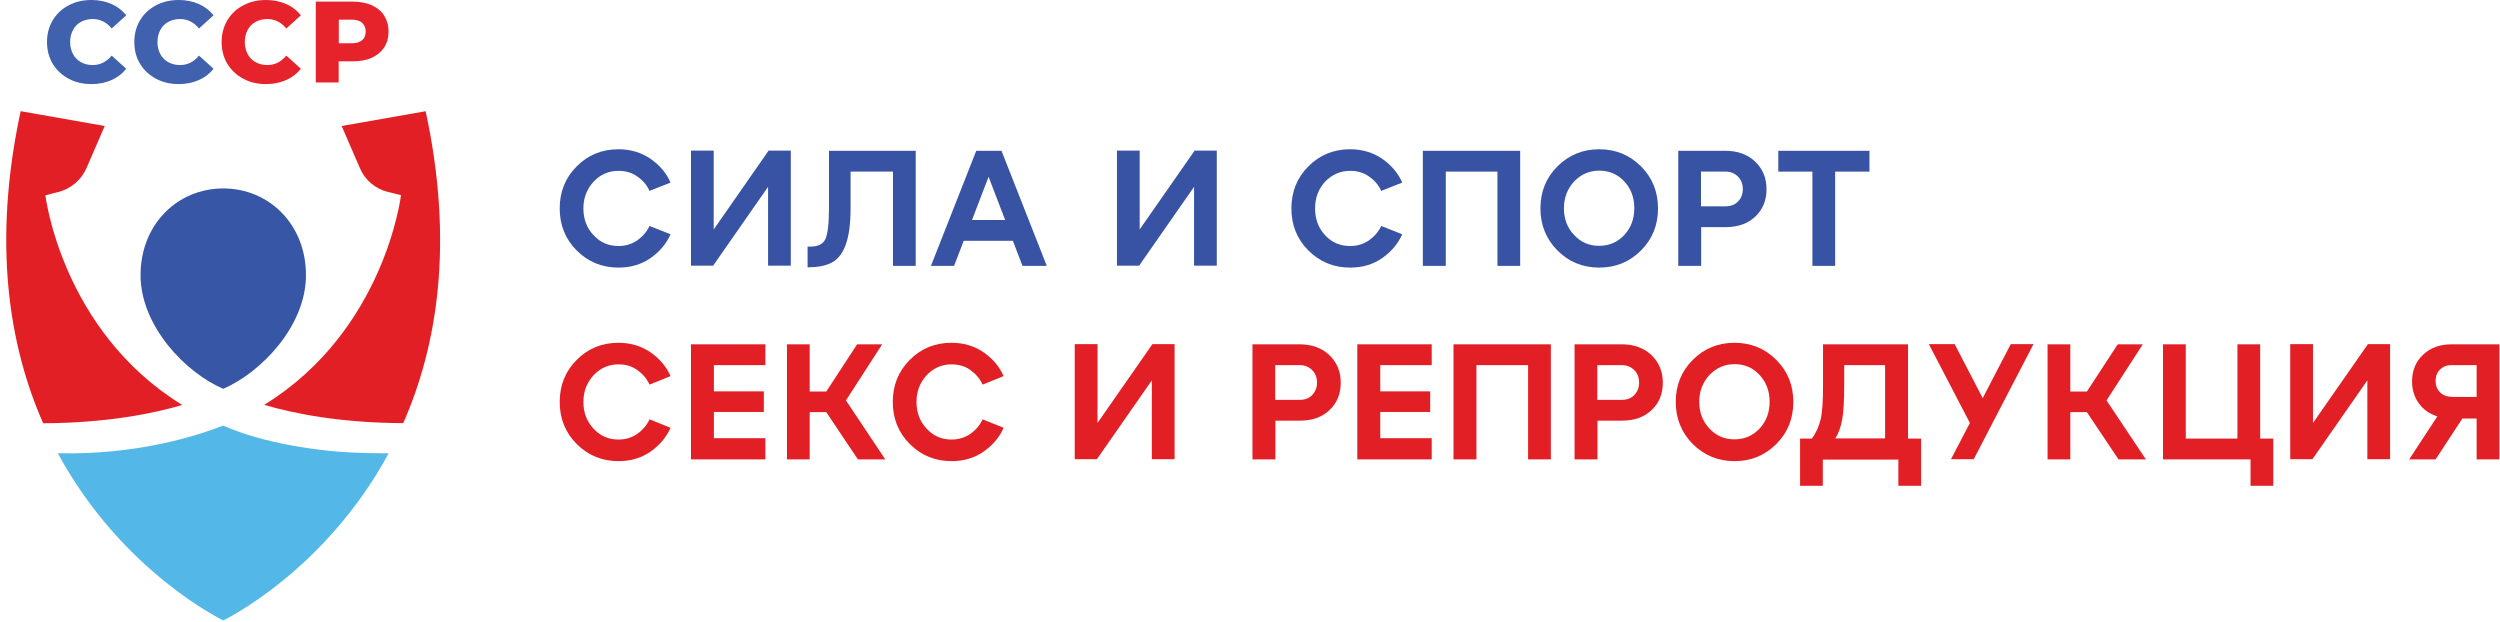 <?xml version="1.0" encoding="UTF-8"?> <svg xmlns="http://www.w3.org/2000/svg" width="201" height="50" viewBox="0 0 201 50" fill="none"><path d="M46.364 20.136C45.449 19.222 45 18.09 45 16.758C45 15.425 45.449 14.294 46.364 13.379C47.263 12.465 48.394 12 49.727 12C50.703 12 51.571 12.264 52.315 12.775C53.059 13.302 53.586 13.922 53.911 14.681L52.222 15.347C52.005 14.867 51.664 14.48 51.23 14.185C50.796 13.875 50.285 13.736 49.727 13.736C48.936 13.736 48.27 14.03 47.727 14.604C47.185 15.193 46.906 15.905 46.906 16.758C46.906 17.61 47.17 18.338 47.727 18.912C48.27 19.501 48.936 19.78 49.727 19.78C50.285 19.78 50.796 19.625 51.23 19.33C51.664 19.02 52.005 18.633 52.222 18.168L53.911 18.834C53.586 19.578 53.059 20.214 52.315 20.741C51.571 21.267 50.703 21.515 49.727 21.515C48.394 21.515 47.278 21.05 46.364 20.136Z" fill="#3953A4"></path><path d="M57.382 18.447L61.799 12.108H63.581V21.36H61.753V15.022L57.336 21.36H55.554V12.108H57.382V18.447Z" fill="#3953A4"></path><path d="M65.038 21.5H64.93V19.826H65.147C65.766 19.826 66.169 19.625 66.355 19.237C66.541 18.85 66.65 18.013 66.65 16.758V12.124H73.624V21.376H71.795V13.798H68.386V16.742C68.386 17.951 68.262 18.912 68.014 19.625C67.766 20.338 67.394 20.818 66.929 21.081C66.464 21.345 65.829 21.484 65.054 21.484L65.038 21.5Z" fill="#3953A4"></path><path d="M84.177 21.376H82.209L81.434 19.361H77.482L76.708 21.376H74.848L78.49 12.124H80.52L84.162 21.376H84.177ZM79.482 14.216L78.149 17.688H80.814L79.482 14.216Z" fill="#3953A4"></path><path d="M91.631 18.447L96.048 12.108H97.83V21.36H96.002V15.022L91.585 21.36H89.803V12.108H91.631V18.447Z" fill="#3953A4"></path><path d="M105.192 20.136C104.277 19.222 103.828 18.09 103.828 16.758C103.828 15.425 104.277 14.294 105.192 13.379C106.09 12.465 107.222 12 108.555 12C109.531 12 110.399 12.264 111.143 12.775C111.887 13.302 112.413 13.922 112.739 14.681L111.05 15.347C110.833 14.867 110.492 14.48 110.058 14.185C109.624 13.875 109.112 13.736 108.555 13.736C107.764 13.736 107.098 14.03 106.54 14.604C105.998 15.193 105.734 15.905 105.734 16.758C105.734 17.61 105.998 18.338 106.54 18.912C107.082 19.501 107.749 19.78 108.555 19.78C109.112 19.78 109.624 19.625 110.058 19.33C110.492 19.02 110.833 18.633 111.05 18.168L112.739 18.834C112.413 19.578 111.887 20.214 111.143 20.741C110.399 21.267 109.531 21.515 108.555 21.515C107.222 21.515 106.106 21.05 105.192 20.136Z" fill="#3953A4"></path><path d="M116.226 21.376H114.397V12.124H122.223V21.376H120.395V13.798H116.241V21.376H116.226Z" fill="#3953A4"></path><path d="M125.214 20.136C124.315 19.222 123.85 18.09 123.85 16.758C123.85 15.425 124.3 14.294 125.214 13.379C126.128 12.465 127.244 12 128.577 12C129.91 12 131.026 12.465 131.94 13.379C132.854 14.294 133.304 15.425 133.304 16.758C133.304 18.09 132.854 19.222 131.94 20.136C131.026 21.05 129.91 21.515 128.577 21.515C127.244 21.515 126.128 21.05 125.214 20.136ZM126.562 14.588C126.02 15.177 125.741 15.89 125.741 16.742C125.741 17.595 126.004 18.323 126.562 18.896C127.105 19.485 127.771 19.764 128.577 19.764C129.383 19.764 130.049 19.47 130.592 18.896C131.134 18.307 131.398 17.595 131.398 16.742C131.398 15.89 131.134 15.162 130.592 14.588C130.049 13.999 129.383 13.72 128.577 13.72C127.771 13.72 127.12 14.015 126.562 14.588Z" fill="#3953A4"></path><path d="M136.76 21.376H134.931V12.124H138.728C139.704 12.124 140.51 12.418 141.115 12.992C141.719 13.565 142.029 14.309 142.029 15.208C142.029 16.107 141.734 16.835 141.13 17.409C140.526 17.982 139.735 18.261 138.744 18.261H136.775V21.36L136.76 21.376ZM136.76 13.798V16.587H138.728C139.146 16.587 139.487 16.463 139.735 16.2C139.999 15.936 140.123 15.611 140.123 15.208C140.123 14.805 139.999 14.464 139.735 14.201C139.472 13.937 139.146 13.798 138.728 13.798H136.76Z" fill="#3953A4"></path><path d="M147.546 21.376H145.717V13.798H142.974V12.124H150.305V13.798H147.546V21.376Z" fill="#3953A4"></path><path d="M46.364 35.695C45.449 34.781 45 33.65 45 32.317C45 30.984 45.449 29.853 46.364 28.939C47.263 28.024 48.394 27.559 49.727 27.559C50.703 27.559 51.571 27.823 52.315 28.334C53.059 28.861 53.586 29.497 53.911 30.24L52.222 30.922C52.005 30.442 51.664 30.054 51.23 29.744C50.796 29.434 50.285 29.295 49.727 29.295C48.936 29.295 48.27 29.59 47.727 30.163C47.185 30.752 46.906 31.465 46.906 32.317C46.906 33.169 47.17 33.882 47.727 34.471C48.27 35.06 48.936 35.339 49.727 35.339C50.285 35.339 50.796 35.184 51.23 34.89C51.664 34.58 52.005 34.192 52.222 33.712L53.911 34.394C53.586 35.138 53.059 35.773 52.315 36.3C51.571 36.827 50.703 37.075 49.727 37.075C48.394 37.075 47.278 36.61 46.364 35.695Z" fill="#E31F26"></path><path d="M61.536 36.935H55.554V27.683H61.536V29.357H57.398V31.465H61.412V33.123H57.398V35.231H61.536V36.904V36.935Z" fill="#E31F26"></path><path d="M70.927 27.683L68.014 32.193L71.175 36.935H68.975L66.433 33.138H65.1V36.935H63.272V27.683H65.1V31.48H66.433L68.912 27.683H70.927Z" fill="#E31F26"></path><path d="M73.143 35.695C72.229 34.781 71.779 33.65 71.779 32.317C71.779 30.984 72.229 29.853 73.143 28.939C74.042 28.024 75.174 27.559 76.506 27.559C77.483 27.559 78.35 27.823 79.094 28.334C79.838 28.861 80.365 29.497 80.691 30.24L79.001 30.922C78.784 30.442 78.443 30.054 78.01 29.744C77.576 29.434 77.064 29.295 76.506 29.295C75.716 29.295 75.049 29.59 74.507 30.163C73.965 30.752 73.686 31.465 73.686 32.317C73.686 33.169 73.949 33.882 74.507 34.471C75.049 35.06 75.716 35.339 76.506 35.339C77.064 35.339 77.576 35.184 78.01 34.89C78.443 34.58 78.784 34.192 79.001 33.712L80.691 34.394C80.365 35.138 79.838 35.773 79.094 36.3C78.35 36.827 77.483 37.075 76.506 37.075C75.174 37.075 74.058 36.61 73.143 35.695Z" fill="#E31F26"></path><path d="M88.238 34.006L92.654 27.668H94.437V36.92H92.608V30.581L88.191 36.92H86.409V27.668H88.238V34.006Z" fill="#E31F26"></path><path d="M102.526 36.935H100.698V27.683H104.494C105.471 27.683 106.277 27.978 106.881 28.551C107.485 29.14 107.795 29.869 107.795 30.767C107.795 31.666 107.501 32.395 106.896 32.968C106.292 33.541 105.502 33.82 104.51 33.82H102.542V36.92L102.526 36.935ZM102.526 29.357V32.147H104.494C104.913 32.147 105.254 32.023 105.502 31.759C105.75 31.496 105.889 31.17 105.889 30.767C105.889 30.364 105.765 30.023 105.502 29.76C105.238 29.497 104.913 29.357 104.494 29.357H102.526Z" fill="#E31F26"></path><path d="M115.11 36.935H109.128V27.683H115.11V29.357H110.972V31.465H114.986V33.123H110.972V35.231H115.11V36.904V36.935Z" fill="#E31F26"></path><path d="M118.69 36.935H116.862V27.683H124.688V36.935H122.859V29.357H118.706V36.935H118.69Z" fill="#E31F26"></path><path d="M128.422 36.935H126.594V27.683H130.39C131.367 27.683 132.173 27.978 132.777 28.551C133.381 29.14 133.691 29.869 133.691 30.767C133.691 31.666 133.397 32.395 132.792 32.968C132.188 33.541 131.398 33.82 130.406 33.82H128.438V36.92L128.422 36.935ZM128.422 29.357V32.147H130.39C130.809 32.147 131.15 32.023 131.398 31.759C131.646 31.496 131.785 31.17 131.785 30.767C131.785 30.364 131.661 30.023 131.398 29.76C131.134 29.497 130.809 29.357 130.39 29.357H128.422Z" fill="#E31F26"></path><path d="M136.093 35.695C135.194 34.781 134.729 33.65 134.729 32.317C134.729 30.984 135.179 29.853 136.093 28.939C137.008 28.024 138.123 27.559 139.456 27.559C140.789 27.559 141.905 28.024 142.819 28.939C143.733 29.853 144.183 30.984 144.183 32.317C144.183 33.65 143.733 34.781 142.819 35.695C141.905 36.61 140.789 37.075 139.456 37.075C138.123 37.075 137.008 36.61 136.093 35.695ZM137.442 30.147C136.899 30.736 136.62 31.449 136.62 32.301C136.62 33.154 136.884 33.867 137.442 34.456C137.984 35.045 138.65 35.324 139.456 35.324C140.262 35.324 140.928 35.029 141.471 34.456C142.013 33.867 142.277 33.154 142.277 32.301C142.277 31.449 142.013 30.736 141.471 30.147C140.928 29.558 140.262 29.279 139.456 29.279C138.65 29.279 137.999 29.574 137.442 30.147Z" fill="#E31F26"></path><path d="M153.404 27.683V35.262H154.458V39.058H152.629V36.951H146.554V39.058H144.726V35.262H145.671C146.012 34.812 146.244 34.285 146.384 33.696C146.523 33.107 146.57 32.209 146.57 30.984V27.683H153.42H153.404ZM147.562 35.246H151.56V29.357H148.274V30.984C148.274 32.162 148.228 33.061 148.12 33.681C148.011 34.316 147.825 34.828 147.562 35.246Z" fill="#E31F26"></path><path d="M159.402 32.023L161.665 27.668H163.493L158.689 36.92H156.86L158.379 34.006L155.078 27.668H157.155L159.417 32.023H159.402Z" fill="#E31F26"></path><path d="M172.28 27.683L169.366 32.193L172.528 36.935H170.327L167.786 33.138H166.453V36.935H164.624V27.683H166.453V31.48H167.786L170.265 27.683H172.28Z" fill="#E31F26"></path><path d="M180.943 36.935H173.907V27.683H175.736V35.262H179.889V27.683H181.718V35.262H182.771V39.058H180.943V36.951V36.935Z" fill="#E31F26"></path><path d="M185.964 34.006L190.381 27.668H192.163V36.92H190.334V30.581L185.918 36.92H184.135V27.668H185.964V34.006Z" fill="#E31F26"></path><path d="M197.091 27.683H200.95V36.935H199.121V33.65H197.975L195.82 36.935H193.697L195.96 33.479C195.34 33.278 194.844 32.937 194.472 32.425C194.1 31.914 193.93 31.325 193.93 30.659C193.93 29.791 194.224 29.078 194.813 28.52C195.402 27.962 196.161 27.683 197.107 27.683H197.091ZM197.091 31.914H199.121V29.357H197.091C196.719 29.357 196.409 29.481 196.177 29.713C195.944 29.946 195.82 30.256 195.82 30.628C195.82 31 195.944 31.31 196.177 31.542C196.409 31.775 196.719 31.899 197.091 31.899V31.914Z" fill="#E31F26"></path><path d="M34.23 8.94L27.47 10.13L28.95 13.55C29.35 14.48 30.17 15.17 31.15 15.42L32.24 15.69C32.24 15.69 30.95 26.57 21.24 32.55C23.62 33.25 27.35 34 32.42 34.02C35.15 27.82 36.52 19.58 34.22 8.93L34.23 8.94Z" fill="#E31F26"></path><path d="M17.95 31.26C21 29.94 24.6 26.21 24.6 22.12C24.6 18.03 21.62 15.15 17.95 15.15C14.28 15.15 11.3 18.03 11.3 22.12C11.3 26.21 14.93 29.98 17.95 31.26Z" fill="#3856A6"></path><path d="M1.66 8.94L8.42 10.13L6.96 13.5C6.54 14.47 5.7 15.18 4.68 15.44L3.65 15.7C3.65 15.7 4.94 26.58 14.65 32.56C12.27 33.26 8.54 34.01 3.47 34.03C0.74 27.83 -0.63 19.59 1.66 8.94Z" fill="#E31F26"></path><path d="M26.5 36.25C23.71 35.96 21.45 35.45 19.73 34.9C19.1 34.69 18.51 34.46 17.93 34.22C15.68 35.1 10.91 36.59 4.65 36.44C9.81 45.99 17.95 49.88 17.95 49.88C17.95 49.88 26.09 45.99 31.25 36.44C31.25 36.44 28.77 36.48 26.5 36.25Z" fill="#53B7E8"></path><path d="M5.52 6.33C4.98 6.04 4.55 5.64 4.24 5.13C3.93 4.62 3.78 4.03 3.78 3.38C3.78 2.73 3.93 2.15 4.24 1.63C4.55 1.11 4.98 0.71 5.52 0.43C6.06 0.14 6.67 0 7.35 0C7.94 0 8.48 0.11 8.96 0.32C9.44 0.53 9.83 0.83 10.15 1.23L8.98 2.29C8.56 1.78 8.05 1.53 7.45 1.53C7.1 1.53 6.78 1.61 6.51 1.76C6.23 1.91 6.02 2.13 5.87 2.41C5.72 2.69 5.64 3.02 5.64 3.38C5.64 3.74 5.72 4.07 5.87 4.35C6.02 4.63 6.24 4.85 6.51 5C6.78 5.15 7.1 5.23 7.45 5.23C8.05 5.23 8.56 4.98 8.98 4.47L10.15 5.53C9.83 5.93 9.44 6.23 8.96 6.44C8.48 6.65 7.95 6.76 7.35 6.76C6.67 6.76 6.06 6.62 5.52 6.33Z" fill="#4061AE"></path><path d="M12.54 6.33C12 6.04 11.57 5.64 11.26 5.13C10.95 4.62 10.8 4.03 10.8 3.38C10.8 2.73 10.95 2.15 11.26 1.63C11.57 1.11 12 0.71 12.54 0.43C13.08 0.14 13.69 0 14.37 0C14.96 0 15.5 0.11 15.98 0.32C16.46 0.53 16.85 0.83 17.17 1.23L16 2.29C15.58 1.78 15.07 1.53 14.47 1.53C14.12 1.53 13.8 1.61 13.53 1.76C13.25 1.91 13.04 2.13 12.89 2.41C12.74 2.69 12.66 3.02 12.66 3.38C12.66 3.74 12.74 4.07 12.89 4.35C13.04 4.63 13.26 4.85 13.53 5C13.8 5.15 14.12 5.23 14.47 5.23C15.07 5.23 15.58 4.98 16 4.47L17.17 5.53C16.85 5.93 16.46 6.23 15.98 6.44C15.5 6.65 14.97 6.76 14.37 6.76C13.69 6.76 13.08 6.62 12.54 6.33Z" fill="#4061AE"></path><path d="M19.56 6.33C19.02 6.04 18.59 5.64 18.28 5.13C17.97 4.62 17.82 4.03 17.82 3.38C17.82 2.73 17.97 2.15 18.28 1.63C18.59 1.11 19.02 0.71 19.56 0.43C20.1 0.14 20.71 0 21.39 0C21.98 0 22.52 0.11 23 0.32C23.48 0.53 23.87 0.83 24.19 1.23L23.02 2.29C22.6 1.78 22.09 1.53 21.49 1.53C21.14 1.53 20.82 1.61 20.55 1.76C20.27 1.91 20.06 2.13 19.91 2.41C19.76 2.69 19.68 3.02 19.68 3.38C19.68 3.74 19.76 4.07 19.91 4.35C20.06 4.63 20.28 4.85 20.55 5C20.82 5.15 21.14 5.23 21.49 5.23C22.09 5.23 22.6 4.98 23.02 4.47L24.19 5.53C23.87 5.93 23.48 6.23 23 6.44C22.52 6.65 21.99 6.76 21.39 6.76C20.71 6.76 20.1 6.62 19.56 6.33Z" fill="#E6222B"></path><path d="M29.89 0.42C30.32 0.62 30.66 0.89 30.89 1.26C31.12 1.63 31.24 2.05 31.24 2.54C31.24 3.03 31.12 3.45 30.89 3.81C30.65 4.17 30.32 4.45 29.89 4.64C29.46 4.84 28.95 4.93 28.36 4.93H27.23V6.63H25.39V0.13H28.36C28.95 0.13 29.46 0.23 29.89 0.42ZM29.11 3.24C29.3 3.08 29.4 2.84 29.4 2.54C29.4 2.24 29.3 2 29.11 1.83C28.92 1.66 28.63 1.58 28.26 1.58H27.24V3.48H28.26C28.64 3.48 28.92 3.4 29.11 3.23V3.24Z" fill="#E6222B"></path></svg> 